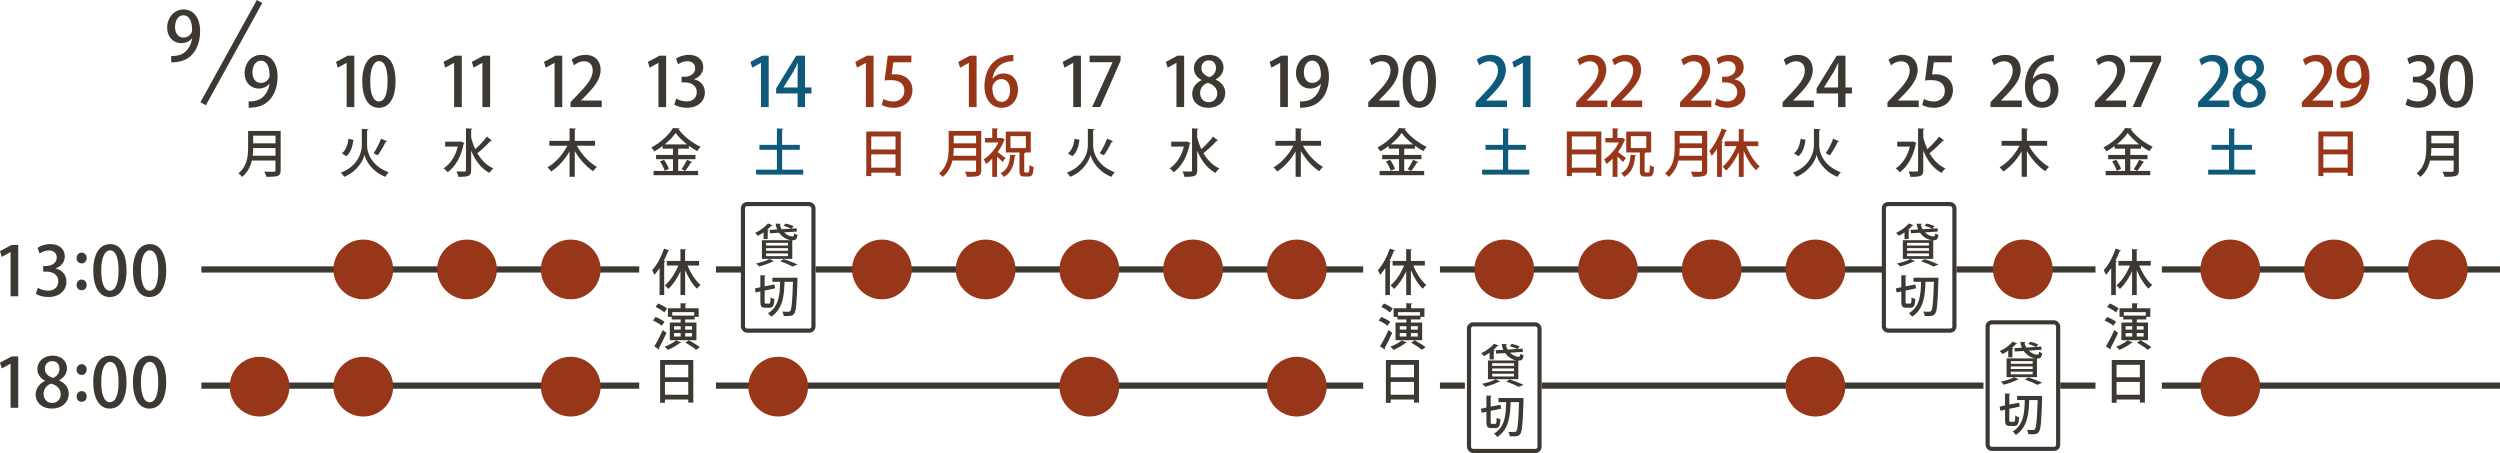 <?xml version="1.0" encoding="UTF-8"?><svg id="_レイヤー_2" xmlns="http://www.w3.org/2000/svg" viewBox="0 0 1205.13 218.38"><defs><style>.cls-1{fill:#973618;}.cls-1,.cls-2,.cls-3{stroke-width:0px;}.cls-4{stroke-width:3px;}.cls-4,.cls-5{fill:none;stroke:#3e3833;}.cls-5{stroke-miterlimit:10;stroke-width:2px;}.cls-2{fill:#0f597a;}.cls-3{fill:#3e3833;}</style></defs><g id="_レイヤー_1-2"><line class="cls-4" x1="1042.13" y1="129.89" x2="1205.13" y2="129.89"/><line class="cls-4" x1="1042.13" y1="185.89" x2="1205.13" y2="185.89"/><line class="cls-4" x1="943.13" y1="129.89" x2="1010.13" y2="129.89"/><line class="cls-4" x1="694.13" y1="129.89" x2="908.63" y2="129.89"/><line class="cls-4" x1="993.13" y1="185.89" x2="1010.13" y2="185.89"/><line class="cls-4" x1="743.13" y1="185.89" x2="956.13" y2="185.89"/><line class="cls-4" x1="694.13" y1="185.89" x2="706.13" y2="185.89"/><line class="cls-4" x1="393.13" y1="129.89" x2="657.13" y2="129.89"/><line class="cls-4" x1="345.13" y1="129.89" x2="359.13" y2="129.89"/><line class="cls-4" x1="345.13" y1="185.89" x2="657.13" y2="185.89"/><line class="cls-4" x1="97.07" y1="129.89" x2="308.13" y2="129.89"/><line class="cls-4" x1="97.07" y1="185.89" x2="308.13" y2="185.89"/><path class="cls-3" d="m92.53,18.5c-1.18,1.41-2.93,2.3-5.13,2.3-4.01,0-6.84-3.09-6.84-7.53s3.12-8.71,8.02-8.71,7.89,4.31,7.89,10.39c0,7.92-3.91,14.14-11.25,14.93-1.02.17-2.01.2-2.7.17v-3.06c.72.07,1.41,0,2.43-.13,5.36-.72,7.17-5.26,7.66-8.35h-.1Zm-8.15-5.46c0,2.93,1.51,5.06,4.01,5.06,1.81,0,3.22-1.05,3.95-2.33.17-.33.26-.76.26-1.45,0-4.08-1.41-6.97-4.21-6.97-2.37,0-4.01,2.37-4.01,5.69Z"/><path class="cls-3" d="m5.1,142.82v-21.28h-.07l-4.18,2.3-.86-2.79,5.59-2.99h3.22v24.76h-3.72Z"/><path class="cls-3" d="m26.83,129.47c2.79.53,5.2,2.79,5.2,6.28,0,4.04-3.09,7.43-8.71,7.43-2.56,0-4.87-.76-6.05-1.54l.99-2.93c.89.59,2.86,1.41,4.9,1.41,3.52,0,4.96-2.3,4.96-4.5,0-3.19-2.7-4.67-5.62-4.67h-1.68v-2.73h1.61c2.14,0,4.93-1.28,4.93-4.01,0-1.94-1.25-3.49-3.88-3.49-1.74,0-3.45.82-4.41,1.48l-.95-2.73c1.25-.92,3.65-1.81,6.21-1.81,4.64,0,6.91,2.79,6.91,5.95,0,2.53-1.58,4.73-4.41,5.79v.07Z"/><path class="cls-3" d="m36.92,124.4c0-1.48,1.02-2.6,2.43-2.6s2.43,1.05,2.43,2.6c0,1.45-.95,2.57-2.43,2.57s-2.43-1.18-2.43-2.57Zm0,12.96c0-1.48,1.02-2.6,2.43-2.6s2.43,1.08,2.43,2.6-.95,2.56-2.43,2.56-2.43-1.18-2.43-2.56Z"/><path class="cls-3" d="m44.95,130.49c0-8.09,3.06-12.82,8.19-12.82s7.86,5.06,7.86,12.56c0,8.38-3.02,12.96-8.12,12.96s-7.92-5.1-7.92-12.69Zm12.2-.13c0-5.89-1.25-9.67-4.14-9.67-2.5,0-4.21,3.49-4.21,9.67s1.51,9.77,4.14,9.77c3.22,0,4.21-4.64,4.21-9.77Z"/><path class="cls-3" d="m64.08,130.49c0-8.09,3.06-12.82,8.19-12.82s7.86,5.06,7.86,12.56c0,8.38-3.03,12.96-8.12,12.96s-7.92-5.1-7.92-12.69Zm12.2-.13c0-5.89-1.25-9.67-4.14-9.67-2.5,0-4.21,3.49-4.21,9.67s1.51,9.77,4.14,9.77c3.22,0,4.21-4.64,4.21-9.77Z"/><path class="cls-3" d="m5.1,196.59v-21.28h-.07l-4.18,2.3-.86-2.79,5.59-2.99h3.22v24.76h-3.72Z"/><path class="cls-3" d="m21.7,183.53c-2.47-1.28-3.68-3.39-3.68-5.52,0-3.95,3.19-6.58,7.33-6.58,4.73,0,6.94,3.12,6.94,6.12,0,2.1-1.12,4.34-3.81,5.72v.1c2.7,1.18,4.64,3.35,4.64,6.38,0,4.31-3.42,7.2-8.09,7.2-5.06,0-7.86-3.16-7.86-6.64,0-3.16,1.88-5.43,4.54-6.68v-.1Zm7.56,6.58c0-2.76-1.84-4.31-4.54-5.2-2.4.82-3.72,2.73-3.72,4.93,0,2.43,1.58,4.41,4.11,4.41s4.14-1.87,4.14-4.14Zm-7.63-12.33c0,2.27,1.61,3.62,3.95,4.41,1.71-.69,3.09-2.3,3.09-4.28s-.99-3.81-3.45-3.81-3.58,1.81-3.58,3.68Z"/><path class="cls-3" d="m36.92,178.17c0-1.48,1.02-2.6,2.43-2.6s2.43,1.05,2.43,2.6c0,1.45-.95,2.57-2.43,2.57s-2.43-1.18-2.43-2.57Zm0,12.96c0-1.48,1.02-2.6,2.43-2.6s2.43,1.08,2.43,2.6-.95,2.56-2.43,2.56-2.43-1.18-2.43-2.56Z"/><path class="cls-3" d="m44.95,184.26c0-8.09,3.06-12.82,8.19-12.82s7.86,5.06,7.86,12.56c0,8.38-3.02,12.96-8.12,12.96s-7.92-5.1-7.92-12.69Zm12.2-.13c0-5.89-1.25-9.67-4.14-9.67-2.5,0-4.21,3.49-4.21,9.67s1.51,9.77,4.14,9.77c3.22,0,4.21-4.64,4.21-9.77Z"/><path class="cls-3" d="m64.08,184.26c0-8.09,3.06-12.82,8.19-12.82s7.86,5.06,7.86,12.56c0,8.38-3.03,12.96-8.12,12.96s-7.92-5.1-7.92-12.69Zm12.2-.13c0-5.89-1.25-9.67-4.14-9.67-2.5,0-4.21,3.49-4.21,9.67s1.51,9.77,4.14,9.77c3.22,0,4.21-4.64,4.21-9.77Z"/><line class="cls-4" x1="125.12" y1=".72" x2="97.92" y2="50.02"/><circle class="cls-1" cx="125.13" cy="186.38" r="14.4"/><path class="cls-3" d="m129.86,40.38c-1.18,1.41-2.93,2.3-5.13,2.3-4.01,0-6.84-3.09-6.84-7.53s3.12-8.71,8.02-8.71,7.89,4.31,7.89,10.39c0,7.92-3.91,14.14-11.25,14.93-1.02.17-2.01.2-2.7.17v-3.06c.72.07,1.41,0,2.43-.13,5.36-.72,7.17-5.26,7.66-8.35h-.1Zm-8.15-5.46c0,2.93,1.51,5.06,4.01,5.06,1.81,0,3.22-1.05,3.95-2.33.16-.33.26-.76.26-1.45,0-4.08-1.41-6.97-4.21-6.97-2.37,0-4.01,2.37-4.01,5.69Z"/><path class="cls-3" d="m135.3,63.1v18.97c0,2.85-1.22,3.2-6.9,3.15-.15-.67-.6-1.82-1-2.47,1.1.05,2.2.08,3.07.08,2.17,0,2.32,0,2.32-.77v-4.67h-11.4c-.67,2.9-2.05,5.8-4.67,7.9-.35-.47-1.25-1.4-1.77-1.75,4.25-3.4,4.65-8.42,4.65-12.42v-8h15.7Zm-13.27,8.27c0,1.15-.07,2.4-.22,3.7h11v-3.7h-10.77Zm10.77-5.97h-10.77v3.7h10.77v-3.7Z"/><circle class="cls-1" cx="175.13" cy="186.38" r="14.4"/><circle class="cls-1" cx="175.13" cy="129.89" r="14.4"/><path class="cls-3" d="m167.09,51.6v-21.28h-.07l-4.18,2.3-.85-2.79,5.59-2.99h3.22v24.76h-3.72Z"/><path class="cls-3" d="m174.62,39.27c0-8.09,3.06-12.82,8.19-12.82s7.86,5.06,7.86,12.56c0,8.38-3.02,12.96-8.12,12.96s-7.92-5.1-7.92-12.69Zm12.2-.13c0-5.89-1.25-9.67-4.14-9.67-2.5,0-4.21,3.49-4.21,9.67s1.51,9.77,4.14,9.77c3.22,0,4.21-4.64,4.21-9.77Z"/><path class="cls-3" d="m174.4,62.1l3.22.2c-.02.3-.3.47-.67.57v7.35c0,3.32,2.05,9.8,10.42,12.82-.52.52-1.27,1.52-1.62,2.2-6.77-2.65-9.5-8.12-10.07-10.62-.57,2.52-3.1,7.85-9.75,10.62-.3-.53-1.12-1.52-1.65-2,8.15-3.1,10.12-9.7,10.12-13v-8.15Zm-9.6,11.82c1.97-1.52,2.82-4.2,3.2-7.02l2.37.52c-.42,3.08-1.22,6.12-3.45,7.87l-2.12-1.38Zm15.3-.03c1.25-1.85,2.77-4.82,3.6-7.05l2.9,1.3c-.1.2-.4.25-.67.22-.92,2-2.57,4.77-3.82,6.52l-2-1Z"/><circle class="cls-1" cx="225.13" cy="129.89" r="14.4"/><path class="cls-3" d="m218.9,51.6v-21.28h-.07l-4.18,2.3-.85-2.79,5.59-2.99h3.22v24.76h-3.72Z"/><path class="cls-3" d="m232.54,51.6v-21.28h-.07l-4.18,2.3-.85-2.79,5.59-2.99h3.22v24.76h-3.72Z"/><path class="cls-3" d="m222.18,68.18l1.65.73c-.05.15-.17.3-.3.37-1.22,6.3-4.1,11.17-7.75,13.75-.4-.55-1.35-1.5-1.95-1.85,3.17-2.07,5.65-5.72,6.85-10.52h-6.1v-2.37h7.15l.45-.1Zm4.95-1.8c.5,1.92,1.15,3.77,1.97,5.5,1.95-1.72,4.2-4.1,5.62-6.02l2.47,1.88c-.12.12-.4.17-.7.15-1.6,1.85-4.3,4.32-6.37,5.95,1.87,3.25,4.4,5.87,7.67,7.35-.6.47-1.42,1.47-1.85,2.17-4.07-2.15-6.87-6-8.82-10.72v9.4c0,2.88-1.25,3.22-6.15,3.22-.1-.72-.55-1.9-.92-2.62,1.1.05,2.17.07,2.92.07,1.47,0,1.65,0,1.65-.67v-20.17l3.1.17c-.02.23-.2.38-.6.42v3.92Z"/><circle class="cls-1" cx="275.13" cy="186.38" r="14.4"/><circle class="cls-1" cx="275.13" cy="129.89" r="14.4"/><path class="cls-3" d="m267.33,51.6v-21.28h-.07l-4.18,2.3-.85-2.79,5.59-2.99h3.22v24.76h-3.72Z"/><path class="cls-3" d="m290.07,51.6h-15.06v-2.33l2.6-2.73c5.23-5.36,8.12-8.78,8.12-12.5,0-2.4-1.15-4.5-4.27-4.5-1.91,0-3.62,1.02-4.77,1.94l-1.15-2.73c1.51-1.25,3.91-2.3,6.68-2.3,5.1,0,7.33,3.45,7.33,7.2,0,4.54-3.09,8.32-7.4,12.66l-2.04,2.07v.07h9.96v3.16Z"/><path class="cls-3" d="m286.84,70.25h-8.77c2.22,4.1,5.95,8.12,9.67,10.22-.57.48-1.4,1.42-1.8,2.08-3.32-2.15-6.52-5.77-8.87-9.72v12.4h-2.52v-12.25c-2.3,4.02-5.47,7.57-8.87,9.67-.43-.58-1.2-1.5-1.77-2,3.8-2.08,7.45-6.2,9.6-10.4h-8.67v-2.35h9.72v-6.07l3.12.2c-.03.23-.18.35-.6.42v5.45h9.77v2.35Z"/><path class="cls-3" d="m317.41,51.6v-21.28h-.07l-4.18,2.3-.85-2.79,5.59-2.99h3.22v24.76h-3.72Z"/><path class="cls-3" d="m334.59,38.25c2.8.53,5.2,2.79,5.2,6.28,0,4.04-3.09,7.43-8.71,7.43-2.56,0-4.87-.76-6.05-1.54l.99-2.93c.89.59,2.86,1.41,4.9,1.41,3.52,0,4.97-2.3,4.97-4.5,0-3.19-2.7-4.67-5.62-4.67h-1.68v-2.73h1.61c2.14,0,4.93-1.28,4.93-4.01,0-1.94-1.25-3.49-3.88-3.49-1.74,0-3.45.82-4.41,1.48l-.95-2.73c1.25-.92,3.65-1.81,6.21-1.81,4.64,0,6.91,2.79,6.91,5.95,0,2.53-1.58,4.73-4.41,5.79v.07Z"/><path class="cls-3" d="m326.91,82.4h9.62v2.07h-21.49v-2.07h9.37v-5.67h-8.15v-2.05h8.15v-3h-5v-1.3c-1.27.95-2.62,1.85-4,2.6-.3-.55-.95-1.4-1.45-1.87,4.35-2.25,8.55-6.15,10.45-9.4l3.25.2c-.05.23-.25.4-.55.42,2.4,3.32,6.8,6.7,10.6,8.42-.57.6-1.12,1.4-1.57,2.1-1.32-.72-2.72-1.6-4.05-2.57v1.4h-5.17v3h8.32v2.05h-8.32v5.67Zm-6.52-.08c-.32-1.22-1.27-3.12-2.25-4.5l1.92-.8c1,1.35,2.02,3.17,2.37,4.4l-2.05.9Zm10.82-12.72c-2.22-1.72-4.22-3.67-5.52-5.5-1.2,1.77-3.07,3.72-5.27,5.5h10.8Zm-2.67,11.92c.9-1.2,2.02-3.12,2.62-4.5l2.52,1.08c-.08.17-.3.25-.6.25-.7,1.2-1.88,2.92-2.8,4.05l-1.75-.88Z"/><circle class="cls-1" cx="375.13" cy="186.38" r="14.4"/><path class="cls-2" d="m366.84,51.6v-21.28h-.07l-4.18,2.3-.85-2.79,5.59-2.99h3.22v24.76h-3.72Z"/><path class="cls-2" d="m388.07,51.6h-3.58v-6.54h-10.36v-2.47l9.7-15.75h4.24v15.32h3.09v2.89h-3.09v6.54Zm-10.36-9.44h6.77v-7.43c0-1.41.07-2.89.16-4.31h-.13c-.76,1.58-1.38,2.79-2.07,4.11l-4.74,7.56v.07Z"/><path class="cls-2" d="m377.03,81.8h10.17v2.37h-22.74v-2.37h10.05v-9.6h-8.42v-2.37h8.42v-7.95l3.12.2c-.02.23-.17.35-.6.43v7.32h8.52v2.37h-8.52v9.6Z"/><circle class="cls-1" cx="425.13" cy="129.89" r="14.4"/><path class="cls-1" d="m417.39,51.6v-21.28h-.07l-4.18,2.3-.85-2.79,5.59-2.99h3.22v24.76h-3.72Z"/><path class="cls-1" d="m439.32,26.84v3.16h-8.68l-.82,5.89c.49-.03.95-.1,1.64-.1,4.5,0,8.39,2.63,8.39,7.69,0,4.77-3.65,8.48-9.04,8.48-2.43,0-4.64-.66-5.79-1.38l.85-2.89c.99.56,2.79,1.25,4.8,1.25,2.79,0,5.29-1.91,5.29-5.13s-2.17-5.2-6.58-5.2c-1.25,0-2.17.07-2.99.2l1.55-11.97h11.38Z"/><path class="cls-1" d="m417.57,63.38h16.65v21.4h-2.52v-1.55h-11.7v1.65h-2.42v-21.5Zm14.12,2.4h-11.7v6.27h11.7v-6.27Zm-11.7,15.05h11.7v-6.42h-11.7v6.42Z"/><circle class="cls-1" cx="475.13" cy="129.89" r="14.4"/><path class="cls-1" d="m467.06,51.6v-21.28h-.07l-4.18,2.3-.85-2.79,5.59-2.99h3.22v24.76h-3.72Z"/><path class="cls-1" d="m478.48,37.95c1.15-1.45,2.99-2.56,5.39-2.56,3.98,0,6.87,2.99,6.87,7.86,0,4.6-2.93,8.71-7.83,8.71-5.26,0-8.35-4.31-8.35-10.46,0-4.83,1.61-8.68,3.98-11.18,2.56-2.7,6.44-3.85,9.93-3.85l.03,3.02c-7.04,0-9.57,4.8-10.09,8.45h.07Zm8.45,5.52c0-3.22-1.64-5.36-4.24-5.36-2.2,0-4.34,2.07-4.34,4.31.07,3.88,1.68,6.67,4.57,6.67,2.5,0,4.01-2.37,4.01-5.62Z"/><path class="cls-1" d="m473.02,63.1v18.97c0,2.85-1.22,3.2-6.9,3.15-.15-.67-.6-1.82-1-2.47,1.1.05,2.2.08,3.07.08,2.17,0,2.32,0,2.32-.77v-4.67h-11.4c-.67,2.9-2.05,5.8-4.67,7.9-.35-.47-1.25-1.4-1.77-1.75,4.25-3.4,4.65-8.42,4.65-12.42v-8h15.7Zm-13.27,8.27c0,1.15-.07,2.4-.22,3.7h11v-3.7h-10.77Zm10.77-5.97h-10.77v3.7h10.77v-3.7Z"/><path class="cls-1" d="m484.43,67.33c-.05.15-.2.25-.35.3-.77,2-1.87,3.95-3.15,5.72,1.15.8,3.2,2.35,3.77,2.8l-1.4,1.95c-.57-.65-1.67-1.72-2.67-2.62v9.77h-2.32v-8.75c-.95.97-1.95,1.85-2.95,2.55-.22-.62-.8-1.75-1.17-2.2,2.75-1.75,5.5-4.87,7.1-8.17h-6.5v-2.15h3.52v-4.7l2.92.17c-.02.2-.2.35-.6.4v4.12h1.87l.38-.1,1.55.9Zm5.32,7.55c-.02.2-.22.35-.57.4-.42,3.87-1.22,7.72-5.32,10.02-.3-.58-.95-1.4-1.47-1.8,3.62-1.85,4.3-5.22,4.55-8.9l2.82.27Zm3.97,7.35c0,.8.08.9.55.9h1.35c.5,0,.58-.55.65-3.55.48.38,1.4.75,2,.9-.2,3.62-.72,4.62-2.42,4.62h-2c-1.97,0-2.42-.67-2.42-2.85v-8.75h-6.57v-10.05h12.02v10.05h-2.97v.02h.4c-.02.2-.17.35-.57.4v8.3Zm-6.62-16.62v5.77h7.42v-5.77h-7.42Z"/><circle class="cls-1" cx="525.13" cy="186.38" r="14.4"/><circle class="cls-1" cx="525.13" cy="129.89" r="14.4"/><path class="cls-3" d="m517.36,51.6v-21.28h-.07l-4.18,2.3-.85-2.79,5.59-2.99h3.22v24.76h-3.72Z"/><path class="cls-3" d="m525.23,26.84h14.96v2.4l-9.83,22.36h-3.91l9.83-21.54v-.07h-11.05v-3.16Z"/><path class="cls-3" d="m524.4,62.1l3.22.2c-.02.3-.3.47-.67.57v7.35c0,3.32,2.05,9.8,10.42,12.82-.52.52-1.27,1.52-1.62,2.2-6.77-2.65-9.5-8.12-10.07-10.62-.57,2.52-3.1,7.85-9.75,10.62-.3-.53-1.12-1.52-1.65-2,8.15-3.1,10.12-9.7,10.12-13v-8.15Zm-9.6,11.82c1.97-1.52,2.82-4.2,3.2-7.02l2.37.52c-.42,3.08-1.22,6.12-3.45,7.87l-2.12-1.38Zm15.3-.03c1.25-1.85,2.77-4.82,3.6-7.05l2.9,1.3c-.1.2-.4.25-.67.22-.92,2-2.57,4.77-3.82,6.52l-2-1Z"/><circle class="cls-1" cx="575.13" cy="129.89" r="14.4"/><path class="cls-3" d="m567.11,51.6v-21.28h-.07l-4.18,2.3-.85-2.79,5.59-2.99h3.22v24.76h-3.72Z"/><path class="cls-3" d="m579.21,38.54c-2.47-1.28-3.68-3.39-3.68-5.52,0-3.95,3.19-6.58,7.33-6.58,4.73,0,6.94,3.12,6.94,6.12,0,2.1-1.12,4.34-3.81,5.72v.1c2.7,1.18,4.64,3.35,4.64,6.38,0,4.31-3.42,7.2-8.09,7.2-5.06,0-7.86-3.16-7.86-6.64,0-3.16,1.87-5.43,4.54-6.68v-.1Zm7.56,6.58c0-2.76-1.84-4.31-4.54-5.2-2.4.82-3.72,2.73-3.72,4.93,0,2.43,1.58,4.41,4.11,4.41s4.14-1.87,4.14-4.14Zm-7.63-12.33c0,2.27,1.61,3.62,3.95,4.41,1.71-.69,3.09-2.3,3.09-4.28s-.99-3.81-3.45-3.81-3.58,1.81-3.58,3.68Z"/><path class="cls-3" d="m572.18,68.18l1.65.73c-.05.15-.17.3-.3.37-1.22,6.3-4.1,11.17-7.75,13.75-.4-.55-1.35-1.5-1.95-1.85,3.17-2.07,5.65-5.72,6.85-10.52h-6.1v-2.37h7.15l.45-.1Zm4.95-1.8c.5,1.92,1.15,3.77,1.97,5.5,1.95-1.72,4.2-4.1,5.62-6.02l2.47,1.88c-.12.12-.4.17-.7.15-1.6,1.85-4.3,4.32-6.37,5.95,1.87,3.25,4.4,5.87,7.67,7.35-.6.47-1.42,1.47-1.85,2.17-4.07-2.15-6.87-6-8.82-10.72v9.4c0,2.88-1.25,3.22-6.15,3.22-.1-.72-.55-1.9-.92-2.62,1.1.05,2.17.07,2.92.07,1.47,0,1.65,0,1.65-.67v-20.17l3.1.17c-.02.23-.2.38-.6.42v3.92Z"/><circle class="cls-1" cx="625.13" cy="186.38" r="14.4"/><circle class="cls-1" cx="625.13" cy="129.89" r="14.4"/><path class="cls-3" d="m617.12,51.6v-21.28h-.07l-4.18,2.3-.85-2.79,5.59-2.99h3.22v24.76h-3.72Z"/><path class="cls-3" d="m636.68,40.38c-1.18,1.41-2.93,2.3-5.13,2.3-4.01,0-6.84-3.09-6.84-7.53s3.12-8.71,8.02-8.71,7.89,4.31,7.89,10.39c0,7.92-3.91,14.14-11.25,14.93-1.02.17-2.01.2-2.7.17v-3.06c.72.07,1.41,0,2.43-.13,5.36-.72,7.17-5.26,7.66-8.35h-.1Zm-8.16-5.46c0,2.93,1.51,5.06,4.01,5.06,1.81,0,3.22-1.05,3.95-2.33.17-.33.26-.76.26-1.45,0-4.08-1.41-6.97-4.21-6.97-2.37,0-4.01,2.37-4.01,5.69Z"/><path class="cls-3" d="m636.84,70.25h-8.77c2.22,4.1,5.95,8.12,9.67,10.22-.58.48-1.4,1.42-1.8,2.08-3.32-2.15-6.52-5.77-8.87-9.72v12.4h-2.52v-12.25c-2.3,4.02-5.47,7.57-8.87,9.67-.43-.58-1.2-1.5-1.78-2,3.8-2.08,7.45-6.2,9.6-10.4h-8.67v-2.35h9.72v-6.07l3.12.2c-.03.23-.17.35-.6.42v5.45h9.77v2.35Z"/><path class="cls-3" d="m674.62,51.6h-15.06v-2.33l2.6-2.73c5.23-5.36,8.12-8.78,8.12-12.5,0-2.4-1.15-4.5-4.27-4.5-1.91,0-3.62,1.02-4.77,1.94l-1.15-2.73c1.51-1.25,3.91-2.3,6.68-2.3,5.1,0,7.33,3.45,7.33,7.2,0,4.54-3.09,8.32-7.4,12.66l-2.04,2.07v.07h9.96v3.16Z"/><path class="cls-3" d="m676.18,39.27c0-8.09,3.06-12.82,8.19-12.82s7.86,5.06,7.86,12.56c0,8.38-3.02,12.96-8.12,12.96s-7.92-5.1-7.92-12.69Zm12.2-.13c0-5.89-1.25-9.67-4.14-9.67-2.5,0-4.21,3.49-4.21,9.67s1.51,9.77,4.14,9.77c3.22,0,4.21-4.64,4.21-9.77Z"/><path class="cls-3" d="m676.91,82.4h9.62v2.07h-21.49v-2.07h9.37v-5.67h-8.15v-2.05h8.15v-3h-5v-1.3c-1.27.95-2.62,1.85-4,2.6-.3-.55-.95-1.4-1.45-1.87,4.35-2.25,8.55-6.15,10.45-9.4l3.25.2c-.05.23-.25.4-.55.42,2.4,3.32,6.8,6.7,10.6,8.42-.58.6-1.12,1.4-1.58,2.1-1.33-.72-2.72-1.6-4.05-2.57v1.4h-5.17v3h8.32v2.05h-8.32v5.67Zm-6.52-.08c-.33-1.22-1.27-3.12-2.25-4.5l1.92-.8c1,1.35,2.03,3.17,2.38,4.4l-2.05.9Zm10.82-12.72c-2.22-1.72-4.22-3.67-5.52-5.5-1.2,1.77-3.07,3.72-5.27,5.5h10.8Zm-2.67,11.92c.9-1.2,2.03-3.12,2.62-4.5l2.52,1.08c-.08.17-.3.25-.6.25-.7,1.2-1.88,2.92-2.8,4.05l-1.75-.88Z"/><circle class="cls-1" cx="725.13" cy="129.89" r="14.4"/><path class="cls-2" d="m726.43,51.6h-15.06v-2.33l2.6-2.73c5.23-5.36,8.12-8.78,8.12-12.5,0-2.4-1.15-4.5-4.27-4.5-1.91,0-3.62,1.02-4.77,1.94l-1.15-2.73c1.51-1.25,3.91-2.3,6.68-2.3,5.1,0,7.33,3.45,7.33,7.2,0,4.54-3.09,8.32-7.4,12.66l-2.04,2.07v.07h9.96v3.16Z"/><path class="cls-2" d="m734.1,51.6v-21.28h-.07l-4.18,2.3-.86-2.79,5.59-2.99h3.22v24.76h-3.71Z"/><path class="cls-2" d="m727.03,81.8h10.17v2.37h-22.74v-2.37h10.05v-9.6h-8.42v-2.37h8.42v-7.95l3.12.2c-.02.23-.17.35-.6.43v7.32h8.52v2.37h-8.52v9.6Z"/><circle class="cls-1" cx="775.13" cy="129.89" r="14.4"/><path class="cls-1" d="m774.87,51.6h-15.06v-2.33l2.6-2.73c5.23-5.36,8.12-8.78,8.12-12.5,0-2.4-1.15-4.5-4.28-4.5-1.91,0-3.62,1.02-4.77,1.94l-1.15-2.73c1.51-1.25,3.91-2.3,6.67-2.3,5.1,0,7.33,3.45,7.33,7.2,0,4.54-3.09,8.32-7.4,12.66l-2.04,2.07v.07h9.96v3.16Z"/><path class="cls-1" d="m791.63,51.6h-15.06v-2.33l2.6-2.73c5.23-5.36,8.12-8.78,8.12-12.5,0-2.4-1.15-4.5-4.28-4.5-1.91,0-3.62,1.02-4.77,1.94l-1.15-2.73c1.51-1.25,3.91-2.3,6.67-2.3,5.1,0,7.33,3.45,7.33,7.2,0,4.54-3.09,8.32-7.4,12.66l-2.04,2.07v.07h9.96v3.16Z"/><path class="cls-1" d="m755.29,63.38h16.65v21.4h-2.52v-1.55h-11.7v1.65h-2.42v-21.5Zm14.12,2.4h-11.7v6.27h11.7v-6.27Zm-11.7,15.05h11.7v-6.42h-11.7v6.42Z"/><path class="cls-1" d="m783.5,67.33c-.05.15-.2.25-.35.3-.78,2-1.88,3.95-3.15,5.72,1.15.8,3.2,2.35,3.77,2.8l-1.4,1.95c-.57-.65-1.67-1.72-2.67-2.62v9.77h-2.33v-8.75c-.95.97-1.95,1.85-2.95,2.55-.22-.62-.8-1.75-1.17-2.2,2.75-1.75,5.5-4.87,7.1-8.17h-6.5v-2.15h3.52v-4.7l2.92.17c-.03.2-.2.35-.6.4v4.12h1.87l.38-.1,1.55.9Zm5.32,7.55c-.02.2-.22.35-.58.4-.42,3.87-1.22,7.72-5.32,10.02-.3-.58-.95-1.4-1.47-1.8,3.62-1.85,4.3-5.22,4.55-8.9l2.82.27Zm3.97,7.35c0,.8.08.9.55.9h1.35c.5,0,.57-.55.65-3.55.48.38,1.4.75,2,.9-.2,3.62-.72,4.62-2.42,4.62h-2c-1.97,0-2.42-.67-2.42-2.85v-8.75h-6.57v-10.05h12.02v10.05h-2.97v.02h.4c-.02.2-.17.35-.58.4v8.3Zm-6.62-16.62v5.77h7.42v-5.77h-7.42Z"/><circle class="cls-1" cx="825.13" cy="129.89" r="14.4"/><path class="cls-1" d="m824.94,51.6h-15.06v-2.33l2.6-2.73c5.23-5.36,8.12-8.78,8.12-12.5,0-2.4-1.15-4.5-4.27-4.5-1.91,0-3.62,1.02-4.77,1.94l-1.15-2.73c1.51-1.25,3.91-2.3,6.68-2.3,5.1,0,7.33,3.45,7.33,7.2,0,4.54-3.09,8.32-7.4,12.66l-2.04,2.07v.07h9.96v3.16Z"/><path class="cls-1" d="m836.15,38.25c2.8.53,5.2,2.79,5.2,6.28,0,4.04-3.09,7.43-8.71,7.43-2.56,0-4.87-.76-6.05-1.54l.99-2.93c.89.59,2.86,1.41,4.9,1.41,3.52,0,4.96-2.3,4.96-4.5,0-3.19-2.7-4.67-5.62-4.67h-1.68v-2.73h1.61c2.14,0,4.93-1.28,4.93-4.01,0-1.94-1.25-3.49-3.88-3.49-1.74,0-3.45.82-4.41,1.48l-.95-2.73c1.25-.92,3.65-1.81,6.21-1.81,4.64,0,6.91,2.79,6.91,5.95,0,2.53-1.58,4.73-4.41,5.79v.07Z"/><path class="cls-1" d="m822.97,63.1v18.97c0,2.85-1.22,3.2-6.9,3.15-.15-.67-.6-1.82-1-2.47,1.1.05,2.2.08,3.07.08,2.17,0,2.32,0,2.32-.77v-4.67h-11.4c-.67,2.9-2.05,5.8-4.67,7.9-.35-.47-1.25-1.4-1.77-1.75,4.25-3.4,4.65-8.42,4.65-12.42v-8h15.7Zm-13.27,8.27c0,1.15-.07,2.4-.22,3.7h11v-3.7h-10.77Zm10.77-5.97h-10.77v3.7h10.77v-3.7Z"/><path class="cls-1" d="m832.66,62.88c-.1.2-.3.28-.65.28-.62,1.67-1.38,3.35-2.2,4.95l.78.22c-.03.2-.2.33-.55.38v16.57h-2.33v-13.55c-.82,1.25-1.7,2.4-2.57,3.4-.22-.57-.82-1.77-1.15-2.35,2.27-2.45,4.57-6.65,5.97-10.82l2.7.92Zm14.92,7.57h-5.8c1.52,3.82,3.97,7.65,6.52,9.75-.6.45-1.4,1.27-1.8,1.9-2.27-2.12-4.37-5.6-5.95-9.32v12.47h-2.35v-11.92c-1.65,3.57-3.8,6.8-6.1,8.87-.42-.55-1.2-1.4-1.75-1.82,2.62-2.12,5.2-6,6.77-9.92h-5.75v-2.32h6.82v-5.92l2.95.18c-.03.2-.2.35-.6.4v5.35h7.02v2.32Z"/><circle class="cls-1" cx="875.13" cy="186.38" r="14.4"/><circle class="cls-1" cx="875.13" cy="129.89" r="14.4"/><path class="cls-3" d="m874.37,51.6h-15.06v-2.33l2.6-2.73c5.23-5.36,8.12-8.78,8.12-12.5,0-2.4-1.15-4.5-4.27-4.5-1.91,0-3.62,1.02-4.77,1.94l-1.15-2.73c1.51-1.25,3.91-2.3,6.68-2.3,5.1,0,7.33,3.45,7.33,7.2,0,4.54-3.09,8.32-7.4,12.66l-2.04,2.07v.07h9.96v3.16Z"/><path class="cls-3" d="m889.63,51.6h-3.58v-6.54h-10.36v-2.47l9.7-15.75h4.24v15.32h3.09v2.89h-3.09v6.54Zm-10.36-9.44h6.77v-7.43c0-1.41.07-2.89.17-4.31h-.13c-.76,1.58-1.38,2.79-2.07,4.11l-4.74,7.56v.07Z"/><path class="cls-3" d="m874.4,62.1l3.22.2c-.02.3-.3.47-.67.57v7.35c0,3.32,2.05,9.8,10.42,12.82-.52.52-1.27,1.52-1.62,2.2-6.77-2.65-9.5-8.12-10.07-10.62-.57,2.52-3.1,7.85-9.75,10.62-.3-.53-1.12-1.52-1.65-2,8.15-3.1,10.12-9.7,10.12-13v-8.15Zm-9.6,11.82c1.97-1.52,2.82-4.2,3.2-7.02l2.37.52c-.42,3.08-1.22,6.12-3.45,7.87l-2.12-1.38Zm15.3-.03c1.25-1.85,2.78-4.82,3.6-7.05l2.9,1.3c-.1.2-.4.25-.67.22-.92,2-2.57,4.77-3.82,6.52l-2-1Z"/><path class="cls-3" d="m924.92,51.6h-15.06v-2.33l2.6-2.73c5.23-5.36,8.12-8.78,8.12-12.5,0-2.4-1.15-4.5-4.27-4.5-1.91,0-3.62,1.02-4.77,1.94l-1.15-2.73c1.51-1.25,3.91-2.3,6.68-2.3,5.1,0,7.33,3.45,7.33,7.2,0,4.54-3.09,8.32-7.4,12.66l-2.04,2.07v.07h9.96v3.16Z"/><path class="cls-3" d="m940.88,26.84v3.16h-8.68l-.82,5.89c.49-.03.95-.1,1.64-.1,4.5,0,8.39,2.63,8.39,7.69,0,4.77-3.65,8.48-9.04,8.48-2.43,0-4.64-.66-5.79-1.38l.85-2.89c.99.56,2.79,1.25,4.8,1.25,2.79,0,5.29-1.91,5.29-5.13s-2.17-5.2-6.58-5.2c-1.25,0-2.17.07-2.99.2l1.54-11.97h11.38Z"/><path class="cls-3" d="m922.18,68.18l1.65.73c-.05.15-.17.3-.3.37-1.22,6.3-4.1,11.17-7.75,13.75-.4-.55-1.35-1.5-1.95-1.85,3.17-2.07,5.65-5.72,6.85-10.52h-6.1v-2.37h7.15l.45-.1Zm4.95-1.8c.5,1.92,1.15,3.77,1.97,5.5,1.95-1.72,4.2-4.1,5.62-6.02l2.47,1.88c-.12.12-.4.17-.7.15-1.6,1.85-4.3,4.32-6.37,5.95,1.88,3.25,4.4,5.87,7.67,7.35-.6.47-1.42,1.47-1.85,2.17-4.07-2.15-6.87-6-8.82-10.72v9.4c0,2.88-1.25,3.22-6.15,3.22-.1-.72-.55-1.9-.93-2.62,1.1.05,2.17.07,2.92.07,1.47,0,1.65,0,1.65-.67v-20.17l3.1.17c-.03.23-.2.38-.6.42v3.92Z"/><circle class="cls-1" cx="975.13" cy="129.89" r="14.4"/><path class="cls-3" d="m974.59,51.6h-15.06v-2.33l2.6-2.73c5.23-5.36,8.12-8.78,8.12-12.5,0-2.4-1.15-4.5-4.27-4.5-1.91,0-3.62,1.02-4.77,1.94l-1.15-2.73c1.51-1.25,3.91-2.3,6.68-2.3,5.1,0,7.33,3.45,7.33,7.2,0,4.54-3.09,8.32-7.4,12.66l-2.04,2.07v.07h9.96v3.16Z"/><path class="cls-3" d="m980.04,37.95c1.15-1.45,2.99-2.56,5.39-2.56,3.98,0,6.87,2.99,6.87,7.86,0,4.6-2.93,8.71-7.83,8.71-5.26,0-8.35-4.31-8.35-10.46,0-4.83,1.61-8.68,3.98-11.18,2.56-2.7,6.45-3.85,9.93-3.85l.03,3.02c-7.04,0-9.57,4.8-10.09,8.45h.06Zm8.45,5.52c0-3.22-1.64-5.36-4.24-5.36-2.2,0-4.34,2.07-4.34,4.31.07,3.88,1.68,6.67,4.57,6.67,2.5,0,4.01-2.37,4.01-5.62Z"/><path class="cls-3" d="m986.84,70.25h-8.77c2.22,4.1,5.95,8.12,9.67,10.22-.58.48-1.4,1.42-1.8,2.08-3.32-2.15-6.52-5.77-8.87-9.72v12.4h-2.52v-12.25c-2.3,4.02-5.47,7.57-8.87,9.67-.43-.58-1.2-1.5-1.78-2,3.8-2.08,7.45-6.2,9.6-10.4h-8.67v-2.35h9.72v-6.07l3.12.2c-.03.23-.17.35-.6.42v5.45h9.77v2.35Z"/><path class="cls-3" d="m1024.89,51.6h-15.06v-2.33l2.6-2.73c5.23-5.36,8.12-8.78,8.12-12.5,0-2.4-1.15-4.5-4.27-4.5-1.91,0-3.62,1.02-4.77,1.94l-1.15-2.73c1.51-1.25,3.91-2.3,6.68-2.3,5.1,0,7.33,3.45,7.33,7.2,0,4.54-3.09,8.32-7.4,12.66l-2.04,2.07v.07h9.96v3.16Z"/><path class="cls-3" d="m1026.79,26.84h14.96v2.4l-9.83,22.36h-3.91l9.83-21.54v-.07h-11.05v-3.16Z"/><path class="cls-3" d="m1026.91,82.4h9.62v2.07h-21.49v-2.07h9.37v-5.67h-8.15v-2.05h8.15v-3h-5v-1.3c-1.27.95-2.62,1.85-4,2.6-.3-.55-.95-1.4-1.45-1.87,4.35-2.25,8.55-6.15,10.45-9.4l3.25.2c-.05.23-.25.4-.55.42,2.4,3.32,6.8,6.7,10.6,8.42-.58.6-1.12,1.4-1.58,2.1-1.33-.72-2.72-1.6-4.05-2.57v1.4h-5.17v3h8.32v2.05h-8.32v5.67Zm-6.52-.08c-.33-1.22-1.27-3.12-2.25-4.5l1.92-.8c1,1.35,2.03,3.17,2.38,4.4l-2.05.9Zm10.82-12.72c-2.22-1.72-4.22-3.67-5.52-5.5-1.2,1.77-3.07,3.72-5.27,5.5h10.8Zm-2.67,11.92c.9-1.2,2.03-3.12,2.62-4.5l2.52,1.08c-.08.17-.3.25-.6.25-.7,1.2-1.88,2.92-2.8,4.05l-1.75-.88Z"/><circle class="cls-1" cx="1075.13" cy="186.38" r="14.4"/><circle class="cls-1" cx="1075.13" cy="129.89" r="14.4"/><path class="cls-2" d="m1074.64,51.6h-15.06v-2.33l2.6-2.73c5.23-5.36,8.12-8.78,8.12-12.5,0-2.4-1.15-4.5-4.28-4.5-1.91,0-3.62,1.02-4.77,1.94l-1.15-2.73c1.51-1.25,3.91-2.3,6.67-2.3,5.1,0,7.33,3.45,7.33,7.2,0,4.54-3.09,8.32-7.4,12.66l-2.04,2.07v.07h9.96v3.16Z"/><path class="cls-2" d="m1080.77,38.54c-2.47-1.28-3.68-3.39-3.68-5.52,0-3.95,3.19-6.58,7.33-6.58,4.74,0,6.94,3.12,6.94,6.12,0,2.1-1.12,4.34-3.81,5.72v.1c2.7,1.18,4.64,3.35,4.64,6.38,0,4.31-3.42,7.2-8.09,7.2-5.06,0-7.86-3.16-7.86-6.64,0-3.16,1.87-5.43,4.54-6.68v-.1Zm7.56,6.58c0-2.76-1.84-4.31-4.54-5.2-2.4.82-3.71,2.73-3.71,4.93,0,2.43,1.58,4.41,4.11,4.41s4.14-1.87,4.14-4.14Zm-7.63-12.33c0,2.27,1.61,3.62,3.95,4.41,1.71-.69,3.09-2.3,3.09-4.28s-.99-3.81-3.45-3.81-3.58,1.81-3.58,3.68Z"/><path class="cls-2" d="m1077.03,81.8h10.17v2.37h-22.74v-2.37h10.05v-9.6h-8.42v-2.37h8.42v-7.95l3.12.2c-.02.23-.17.35-.6.43v7.32h8.52v2.37h-8.52v9.6Z"/><circle class="cls-1" cx="1125.13" cy="129.89" r="14.4"/><path class="cls-1" d="m1124.65,51.6h-15.06v-2.33l2.6-2.73c5.23-5.36,8.12-8.78,8.12-12.5,0-2.4-1.15-4.5-4.27-4.5-1.91,0-3.62,1.02-4.77,1.94l-1.15-2.73c1.51-1.25,3.91-2.3,6.68-2.3,5.1,0,7.33,3.45,7.33,7.2,0,4.54-3.09,8.32-7.4,12.66l-2.04,2.07v.07h9.96v3.16Z"/><path class="cls-1" d="m1138.25,40.38c-1.18,1.41-2.93,2.3-5.13,2.3-4.01,0-6.84-3.09-6.84-7.53s3.12-8.71,8.02-8.71,7.89,4.31,7.89,10.39c0,7.92-3.91,14.14-11.25,14.93-1.02.17-2.01.2-2.7.17v-3.06c.72.07,1.41,0,2.43-.13,5.36-.72,7.17-5.26,7.66-8.35h-.1Zm-8.15-5.46c0,2.93,1.51,5.06,4.01,5.06,1.81,0,3.22-1.05,3.95-2.33.16-.33.26-.76.26-1.45,0-4.08-1.41-6.97-4.21-6.97-2.37,0-4.01,2.37-4.01,5.69Z"/><path class="cls-1" d="m1117.57,63.38h16.65v21.4h-2.52v-1.55h-11.7v1.65h-2.42v-21.5Zm14.12,2.4h-11.7v6.27h11.7v-6.27Zm-11.7,15.05h11.7v-6.42h-11.7v6.42Z"/><circle class="cls-1" cx="1175.13" cy="129.89" r="14.4"/><path class="cls-3" d="m1169.13,38.25c2.79.53,5.2,2.79,5.2,6.28,0,4.04-3.09,7.43-8.71,7.43-2.57,0-4.87-.76-6.05-1.54l.99-2.93c.89.59,2.86,1.41,4.9,1.41,3.52,0,4.97-2.3,4.97-4.5,0-3.19-2.7-4.67-5.62-4.67h-1.68v-2.73h1.61c2.14,0,4.93-1.28,4.93-4.01,0-1.94-1.25-3.49-3.88-3.49-1.74,0-3.45.82-4.41,1.48l-.95-2.73c1.25-.92,3.65-1.81,6.21-1.81,4.64,0,6.91,2.79,6.91,5.95,0,2.53-1.58,4.73-4.41,5.79v.07Z"/><path class="cls-3" d="m1176.1,39.27c0-8.09,3.06-12.82,8.19-12.82s7.86,5.06,7.86,12.56c0,8.38-3.02,12.96-8.12,12.96s-7.92-5.1-7.92-12.69Zm12.2-.13c0-5.89-1.25-9.67-4.14-9.67-2.5,0-4.21,3.49-4.21,9.67s1.51,9.77,4.14,9.77c3.22,0,4.21-4.64,4.21-9.77Z"/><path class="cls-3" d="m1185.3,63.1v18.97c0,2.85-1.22,3.2-6.9,3.15-.15-.67-.6-1.82-1-2.47,1.1.05,2.2.08,3.07.08,2.17,0,2.32,0,2.32-.77v-4.67h-11.4c-.67,2.9-2.05,5.8-4.67,7.9-.35-.47-1.25-1.4-1.77-1.75,4.25-3.4,4.65-8.42,4.65-12.42v-8h15.7Zm-13.27,8.27c0,1.15-.07,2.4-.22,3.7h11v-3.7h-10.77Zm10.77-5.97h-10.77v3.7h10.77v-3.7Z"/><path class="cls-3" d="m322.7,120.74c-.1.19-.29.26-.62.26-.6,1.61-1.32,3.22-2.11,4.75l.74.22c-.02.19-.19.31-.53.36v15.91h-2.23v-13.01c-.79,1.2-1.63,2.3-2.47,3.26-.22-.55-.79-1.7-1.1-2.26,2.18-2.35,4.39-6.38,5.74-10.39l2.59.89Zm14.33,7.27h-5.57c1.46,3.67,3.82,7.34,6.26,9.36-.58.43-1.34,1.22-1.73,1.82-2.18-2.04-4.2-5.38-5.71-8.95v11.98h-2.26v-11.45c-1.58,3.43-3.65,6.53-5.86,8.52-.41-.53-1.15-1.34-1.68-1.75,2.52-2.04,4.99-5.76,6.5-9.53h-5.52v-2.23h6.55v-5.69l2.83.17c-.02.19-.19.34-.58.38v5.14h6.74v2.23Z"/><path class="cls-3" d="m316.01,152.81c1.49.55,3.36,1.54,4.32,2.3l-1.32,1.9c-.89-.79-2.74-1.85-4.25-2.5l1.25-1.71Zm-.6,14.14c1.18-1.9,2.83-5.04,4.08-7.87l1.78,1.37c-1.1,2.57-2.5,5.42-3.58,7.3.1.14.14.29.14.43,0,.1-.02.22-.1.31l-2.33-1.54Zm1.85-20.67c1.49.6,3.38,1.63,4.3,2.45l-1.32,1.9c-.89-.86-2.74-1.99-4.22-2.66l1.25-1.68Zm11.09,18.82c-.12.22-.36.24-.58.19-1.49,1.2-3.79,2.52-5.81,3.38-.36-.46-1.1-1.2-1.58-1.56,1.92-.7,4.2-1.9,5.52-3.05l2.45,1.03Zm-4.58-11.11v-1.25h-1.8v-4.15h6.1v-2.45l2.9.17c-.02.22-.19.34-.58.41v1.87h6.43v4.15h-1.94v1.25h-4.58v1.49h5.42v8.5h-12.84v-8.5h5.23v-1.49h-4.34Zm10.87-3.53h-10.58v1.68h10.58v-1.68Zm-9.72,6.77v1.66h3.19v-1.66h-3.19Zm0,3.31v1.68h3.19v-1.68h-3.19Zm8.69-3.31h-3.31v1.66h3.31v-1.66Zm0,4.99v-1.68h-3.31v1.68h3.31Zm1.97,6.41c-1.1-.96-3.41-2.45-5.16-3.48l1.66-1.13c1.73.91,4.06,2.35,5.28,3.34l-1.78,1.27Z"/><path class="cls-3" d="m318.21,173.54h15.99v20.54h-2.42v-1.49h-11.23v1.58h-2.33v-20.64Zm13.56,2.3h-11.23v6.02h11.23v-6.02Zm-11.23,14.45h11.23v-6.17h-11.23v6.17Z"/><path class="cls-3" d="m672.54,120.74c-.1.19-.29.26-.62.26-.6,1.61-1.32,3.22-2.11,4.75l.74.22c-.02.19-.19.31-.53.36v15.91h-2.23v-13.01c-.79,1.2-1.63,2.3-2.47,3.26-.22-.55-.79-1.7-1.1-2.26,2.18-2.35,4.39-6.38,5.74-10.39l2.59.89Zm14.33,7.27h-5.57c1.46,3.67,3.82,7.34,6.26,9.36-.58.43-1.34,1.22-1.73,1.82-2.18-2.04-4.2-5.38-5.71-8.95v11.98h-2.26v-11.45c-1.58,3.43-3.65,6.53-5.86,8.52-.41-.53-1.15-1.34-1.68-1.75,2.52-2.04,4.99-5.76,6.5-9.53h-5.52v-2.23h6.55v-5.69l2.83.17c-.02.19-.19.34-.58.38v5.14h6.75v2.23Z"/><path class="cls-3" d="m665.85,152.81c1.49.55,3.36,1.54,4.32,2.3l-1.32,1.9c-.89-.79-2.74-1.85-4.25-2.5l1.25-1.71Zm-.6,14.14c1.18-1.9,2.83-5.04,4.08-7.87l1.78,1.37c-1.1,2.57-2.5,5.42-3.58,7.3.1.14.14.29.14.43,0,.1-.02.22-.1.31l-2.33-1.54Zm1.85-20.67c1.49.6,3.38,1.63,4.3,2.45l-1.32,1.9c-.89-.86-2.74-1.99-4.22-2.66l1.25-1.68Zm11.09,18.82c-.12.22-.36.24-.58.19-1.49,1.2-3.79,2.52-5.81,3.38-.36-.46-1.1-1.2-1.58-1.56,1.92-.7,4.2-1.9,5.52-3.05l2.45,1.03Zm-4.58-11.11v-1.25h-1.8v-4.15h6.1v-2.45l2.9.17c-.02.22-.19.34-.58.41v1.87h6.43v4.15h-1.94v1.25h-4.58v1.49h5.42v8.5h-12.84v-8.5h5.23v-1.49h-4.34Zm10.87-3.53h-10.58v1.68h10.58v-1.68Zm-9.72,6.77v1.66h3.19v-1.66h-3.19Zm0,3.31v1.68h3.19v-1.68h-3.19Zm8.69-3.31h-3.31v1.66h3.31v-1.66Zm0,4.99v-1.68h-3.31v1.68h3.31Zm1.97,6.41c-1.1-.96-3.41-2.45-5.16-3.48l1.66-1.13c1.73.91,4.06,2.35,5.28,3.34l-1.78,1.27Z"/><path class="cls-3" d="m668.06,173.54h15.99v20.54h-2.42v-1.49h-11.23v1.58h-2.33v-20.64Zm13.56,2.3h-11.23v6.02h11.23v-6.02Zm-11.23,14.45h11.23v-6.17h-11.23v6.17Z"/><path class="cls-3" d="m1022.45,120.74c-.1.19-.29.26-.62.26-.6,1.61-1.32,3.22-2.11,4.75l.74.22c-.02.19-.19.31-.53.36v15.91h-2.23v-13.01c-.79,1.2-1.63,2.3-2.47,3.26-.22-.55-.79-1.7-1.1-2.26,2.18-2.35,4.39-6.38,5.74-10.39l2.59.89Zm14.33,7.27h-5.57c1.46,3.67,3.82,7.34,6.26,9.36-.58.43-1.34,1.22-1.73,1.82-2.18-2.04-4.2-5.38-5.71-8.95v11.98h-2.26v-11.45c-1.58,3.43-3.65,6.53-5.86,8.52-.41-.53-1.15-1.34-1.68-1.75,2.52-2.04,4.99-5.76,6.5-9.53h-5.52v-2.23h6.55v-5.69l2.83.17c-.02.19-.19.34-.58.38v5.14h6.75v2.23Z"/><path class="cls-3" d="m1015.75,152.81c1.49.55,3.36,1.54,4.32,2.3l-1.32,1.9c-.89-.79-2.74-1.85-4.25-2.5l1.25-1.71Zm-.6,14.14c1.18-1.9,2.83-5.04,4.08-7.87l1.78,1.37c-1.1,2.57-2.5,5.42-3.58,7.3.1.14.14.29.14.43,0,.1-.02.22-.1.31l-2.33-1.54Zm1.85-20.67c1.49.6,3.38,1.63,4.3,2.45l-1.32,1.9c-.89-.86-2.74-1.99-4.22-2.66l1.25-1.68Zm11.09,18.82c-.12.22-.36.24-.58.19-1.49,1.2-3.79,2.52-5.81,3.38-.36-.46-1.1-1.2-1.58-1.56,1.92-.7,4.2-1.9,5.52-3.05l2.45,1.03Zm-4.58-11.11v-1.25h-1.8v-4.15h6.1v-2.45l2.9.17c-.02.22-.19.34-.58.41v1.87h6.43v4.15h-1.94v1.25h-4.58v1.49h5.42v8.5h-12.84v-8.5h5.23v-1.49h-4.34Zm10.87-3.53h-10.58v1.68h10.58v-1.68Zm-9.72,6.77v1.66h3.19v-1.66h-3.19Zm0,3.31v1.68h3.19v-1.68h-3.19Zm8.69-3.31h-3.31v1.66h3.31v-1.66Zm0,4.99v-1.68h-3.31v1.68h3.31Zm1.97,6.41c-1.1-.96-3.41-2.45-5.16-3.48l1.66-1.13c1.73.91,4.06,2.35,5.28,3.34l-1.78,1.27Z"/><path class="cls-3" d="m1017.96,173.54h15.99v20.54h-2.42v-1.49h-11.23v1.58h-2.33v-20.64Zm13.56,2.3h-11.23v6.02h11.23v-6.02Zm-11.23,14.45h11.23v-6.17h-11.23v6.17Z"/><path class="cls-3" d="m368.08,115.25v-3.21c-.9.62-1.83,1.17-2.73,1.63-.31-.37-.95-1.08-1.36-1.41,2.27-1.01,4.77-2.77,6.23-4.58l2.2.92c-.13.18-.33.22-.55.18-.59.66-1.3,1.32-2.05,1.96l.77.18c-.02.18-.2.31-.51.35v3.98h-2Zm5.06,10.65c-.09.09-.2.15-.37.15-.07,0-.13,0-.2-.02-1.74.9-4.42,1.85-6.65,2.42-.33-.4-1.01-1.1-1.43-1.45,2.24-.46,4.91-1.3,6.47-2.18l2.18,1.08Zm-2.09-15.07l3.61-.22c-.37-.86-.66-1.78-.77-2.79l2.6.07c-.02.2-.2.33-.53.35.09.79.4,1.56.81,2.27l4.64-.29c-.86-.48-2.44-1.06-3.7-1.39l1.01-1.06c1.28.24,2.95.81,3.85,1.3l-1.03,1.14,2.46-.15.15,1.56-6.21.4c1.19,1.17,2.73,1.96,4.07,1.96.64,0,.81-.31.92-1.47.4.33,1.01.59,1.52.73-.33,2.29-1.03,2.6-2.53,2.6v8.96h-14.65v-9.02h13.8v-.02c-2.07-.31-4.11-1.61-5.52-3.56l-4.36.26-.15-1.61Zm8.8,7.53v-1.28h-10.54v1.28h10.54Zm0,2.53v-1.28h-10.54v1.28h10.54Zm0,2.57v-1.3h-10.54v1.3h10.54Zm2.24,5.02c-1.32-.73-3.67-1.74-6.03-2.55l1.72-1.03c2.4.79,5.1,1.83,6.71,2.6l-2.4.99Z"/><path class="cls-3" d="m368.59,145.37c0,.86.09.97.59.97h1.63c.51,0,.57-.53.66-3.04.44.37,1.3.73,1.85.86-.2,3.17-.7,4.18-2.33,4.18h-2.13c-1.85,0-2.33-.66-2.33-2.97v-4.86l-2.27.46-.35-1.94,2.62-.57v-5.81l2.57.15c-.02.2-.15.31-.51.37v4.84c2.38-.48,3.54-.7,4.71-.9.11.55.2,1.1.35,1.89l-5.06,1.06v5.3Zm14.7-11.53l1.17.09c0,.2-.02.48-.04.75-.33,11.44-.66,15.29-1.56,16.48-.66.97-1.39,1.19-3.3,1.19-.55,0-1.17-.02-1.76-.04-.04-.59-.31-1.52-.66-2.13,1.25.11,2.35.11,2.88.11.4,0,.64-.09.9-.4.68-.81,1.03-4.49,1.34-14.04h-4.07c-.2,6.16-.62,13.09-6.47,16.81-.31-.55-.97-1.25-1.52-1.65,5.35-3.17,5.74-9.29,5.85-15.16h-3.7v-1.98h10.45l.48-.02Z"/><rect class="cls-5" x="358.13" y="98.38" width="34" height="61" rx="2" ry="2"/><path class="cls-3" d="m718.08,173.25v-3.21c-.9.62-1.83,1.17-2.73,1.63-.31-.37-.95-1.08-1.36-1.41,2.27-1.01,4.77-2.77,6.23-4.58l2.2.92c-.13.18-.33.22-.55.18-.59.66-1.3,1.32-2.05,1.96l.77.18c-.02.18-.2.31-.51.35v3.98h-2Zm5.06,10.65c-.09.09-.2.15-.37.15-.07,0-.13,0-.2-.02-1.74.9-4.42,1.85-6.64,2.42-.33-.4-1.01-1.1-1.43-1.45,2.24-.46,4.91-1.3,6.47-2.18l2.18,1.08Zm-2.09-15.07l3.61-.22c-.37-.86-.66-1.78-.77-2.79l2.6.07c-.02.2-.2.33-.53.35.09.79.4,1.56.81,2.27l4.64-.29c-.86-.48-2.44-1.06-3.7-1.39l1.01-1.06c1.28.24,2.95.81,3.85,1.3l-1.03,1.14,2.46-.15.15,1.56-6.21.4c1.19,1.17,2.73,1.96,4.07,1.96.64,0,.81-.31.92-1.47.4.33,1.01.59,1.52.73-.33,2.29-1.03,2.6-2.53,2.6v8.96h-14.65v-9.02h13.8v-.02c-2.07-.31-4.12-1.61-5.52-3.56l-4.36.26-.15-1.61Zm8.8,7.53v-1.28h-10.54v1.28h10.54Zm0,2.53v-1.28h-10.54v1.28h10.54Zm0,2.57v-1.3h-10.54v1.3h10.54Zm2.24,5.02c-1.32-.73-3.67-1.74-6.03-2.55l1.72-1.03c2.4.79,5.1,1.83,6.71,2.6l-2.4.99Z"/><path class="cls-3" d="m718.59,203.37c0,.86.09.97.59.97h1.63c.51,0,.57-.53.66-3.04.44.37,1.3.73,1.85.86-.2,3.17-.7,4.18-2.33,4.18h-2.13c-1.85,0-2.33-.66-2.33-2.97v-4.86l-2.27.46-.35-1.94,2.62-.57v-5.81l2.57.15c-.02.2-.15.31-.51.37v4.84c2.38-.48,3.54-.7,4.71-.9.11.55.2,1.1.35,1.89l-5.06,1.06v5.3Zm14.7-11.53l1.17.09c0,.2-.02.48-.04.75-.33,11.44-.66,15.29-1.56,16.48-.66.97-1.39,1.19-3.3,1.19-.55,0-1.17-.02-1.76-.04-.04-.59-.31-1.52-.66-2.13,1.25.11,2.35.11,2.88.11.4,0,.64-.09.9-.4.68-.81,1.03-4.49,1.34-14.04h-4.07c-.2,6.16-.62,13.09-6.47,16.81-.31-.55-.97-1.25-1.52-1.65,5.35-3.17,5.74-9.29,5.85-15.16h-3.7v-1.98h10.45l.48-.02Z"/><rect class="cls-5" x="708.13" y="156.38" width="34" height="61" rx="2" ry="2"/><path class="cls-3" d="m968.08,172.25v-3.21c-.9.62-1.83,1.17-2.73,1.63-.31-.37-.95-1.08-1.36-1.41,2.27-1.01,4.77-2.77,6.23-4.58l2.2.92c-.13.18-.33.22-.55.18-.59.66-1.3,1.32-2.05,1.96l.77.18c-.02.18-.2.31-.51.35v3.98h-2Zm5.06,10.65c-.09.09-.2.15-.37.15-.07,0-.13,0-.2-.02-1.74.9-4.42,1.85-6.64,2.42-.33-.4-1.01-1.1-1.43-1.45,2.24-.46,4.91-1.3,6.47-2.18l2.18,1.08Zm-2.09-15.07l3.61-.22c-.37-.86-.66-1.78-.77-2.79l2.6.07c-.02.2-.2.33-.53.35.09.79.4,1.56.81,2.27l4.64-.29c-.86-.48-2.44-1.06-3.7-1.39l1.01-1.06c1.28.24,2.95.81,3.85,1.3l-1.03,1.14,2.46-.15.15,1.56-6.21.4c1.19,1.17,2.73,1.96,4.07,1.96.64,0,.81-.31.92-1.47.4.33,1.01.59,1.52.73-.33,2.29-1.03,2.6-2.53,2.6v8.96h-14.65v-9.02h13.8v-.02c-2.07-.31-4.12-1.61-5.52-3.56l-4.36.26-.15-1.61Zm8.8,7.53v-1.28h-10.54v1.28h10.54Zm0,2.53v-1.28h-10.54v1.28h10.54Zm0,2.57v-1.3h-10.54v1.3h10.54Zm2.24,5.02c-1.32-.73-3.67-1.74-6.03-2.55l1.72-1.03c2.4.79,5.1,1.83,6.71,2.6l-2.4.99Z"/><path class="cls-3" d="m968.59,202.37c0,.86.09.97.59.97h1.63c.51,0,.57-.53.66-3.04.44.37,1.3.73,1.85.86-.2,3.17-.7,4.18-2.33,4.18h-2.13c-1.85,0-2.33-.66-2.33-2.97v-4.86l-2.27.46-.35-1.94,2.62-.57v-5.81l2.57.15c-.02.2-.15.31-.51.37v4.84c2.38-.48,3.54-.7,4.71-.9.11.55.2,1.1.35,1.89l-5.06,1.06v5.3Zm14.7-11.53l1.17.09c0,.2-.02.48-.04.75-.33,11.44-.66,15.29-1.56,16.48-.66.97-1.39,1.19-3.3,1.19-.55,0-1.17-.02-1.76-.04-.04-.59-.31-1.52-.66-2.13,1.25.11,2.35.11,2.88.11.4,0,.64-.09.9-.4.68-.81,1.03-4.49,1.34-14.04h-4.07c-.2,6.16-.62,13.09-6.47,16.81-.31-.55-.97-1.25-1.52-1.65,5.35-3.17,5.74-9.29,5.85-15.16h-3.7v-1.98h10.45l.48-.02Z"/><rect class="cls-5" x="958.13" y="155.38" width="34" height="61" rx="2" ry="2"/><path class="cls-3" d="m918.08,115.25v-3.21c-.9.62-1.83,1.17-2.73,1.63-.31-.37-.95-1.08-1.36-1.41,2.27-1.01,4.77-2.77,6.23-4.58l2.2.92c-.13.18-.33.22-.55.18-.59.66-1.3,1.32-2.05,1.96l.77.18c-.02.18-.2.31-.51.35v3.98h-2Zm5.06,10.65c-.09.09-.2.15-.37.15-.07,0-.13,0-.2-.02-1.74.9-4.42,1.85-6.64,2.42-.33-.4-1.01-1.1-1.43-1.45,2.24-.46,4.91-1.3,6.47-2.18l2.18,1.08Zm-2.09-15.07l3.61-.22c-.37-.86-.66-1.78-.77-2.79l2.6.07c-.02.2-.2.33-.53.35.09.79.4,1.56.81,2.27l4.64-.29c-.86-.48-2.44-1.06-3.7-1.39l1.01-1.06c1.28.24,2.95.81,3.85,1.3l-1.03,1.14,2.46-.15.15,1.56-6.21.4c1.19,1.17,2.73,1.96,4.07,1.96.64,0,.81-.31.92-1.47.4.33,1.01.59,1.52.73-.33,2.29-1.03,2.6-2.53,2.6v8.96h-14.65v-9.02h13.8v-.02c-2.07-.31-4.12-1.61-5.52-3.56l-4.36.26-.15-1.61Zm8.8,7.53v-1.28h-10.54v1.28h10.54Zm0,2.53v-1.28h-10.54v1.28h10.54Zm0,2.57v-1.3h-10.54v1.3h10.54Zm2.24,5.02c-1.32-.73-3.67-1.74-6.03-2.55l1.72-1.03c2.4.79,5.1,1.83,6.71,2.6l-2.4.99Z"/><path class="cls-3" d="m918.59,145.37c0,.86.09.97.59.97h1.63c.51,0,.57-.53.66-3.04.44.37,1.3.73,1.85.86-.2,3.17-.7,4.18-2.33,4.18h-2.13c-1.85,0-2.33-.66-2.33-2.97v-4.86l-2.27.46-.35-1.94,2.62-.57v-5.81l2.57.15c-.02.2-.15.31-.51.37v4.84c2.38-.48,3.54-.7,4.71-.9.11.55.2,1.1.35,1.89l-5.06,1.06v5.3Zm14.7-11.53l1.17.09c0,.2-.02.48-.04.75-.33,11.44-.66,15.29-1.56,16.48-.66.97-1.39,1.19-3.3,1.19-.55,0-1.17-.02-1.76-.04-.04-.59-.31-1.52-.66-2.13,1.25.11,2.35.11,2.88.11.4,0,.64-.09.9-.4.68-.81,1.03-4.49,1.34-14.04h-4.07c-.2,6.16-.62,13.09-6.47,16.81-.31-.55-.97-1.25-1.52-1.65,5.35-3.17,5.74-9.29,5.85-15.16h-3.7v-1.98h10.45l.48-.02Z"/><rect class="cls-5" x="908.13" y="98.38" width="34" height="61" rx="2" ry="2"/></g></svg>